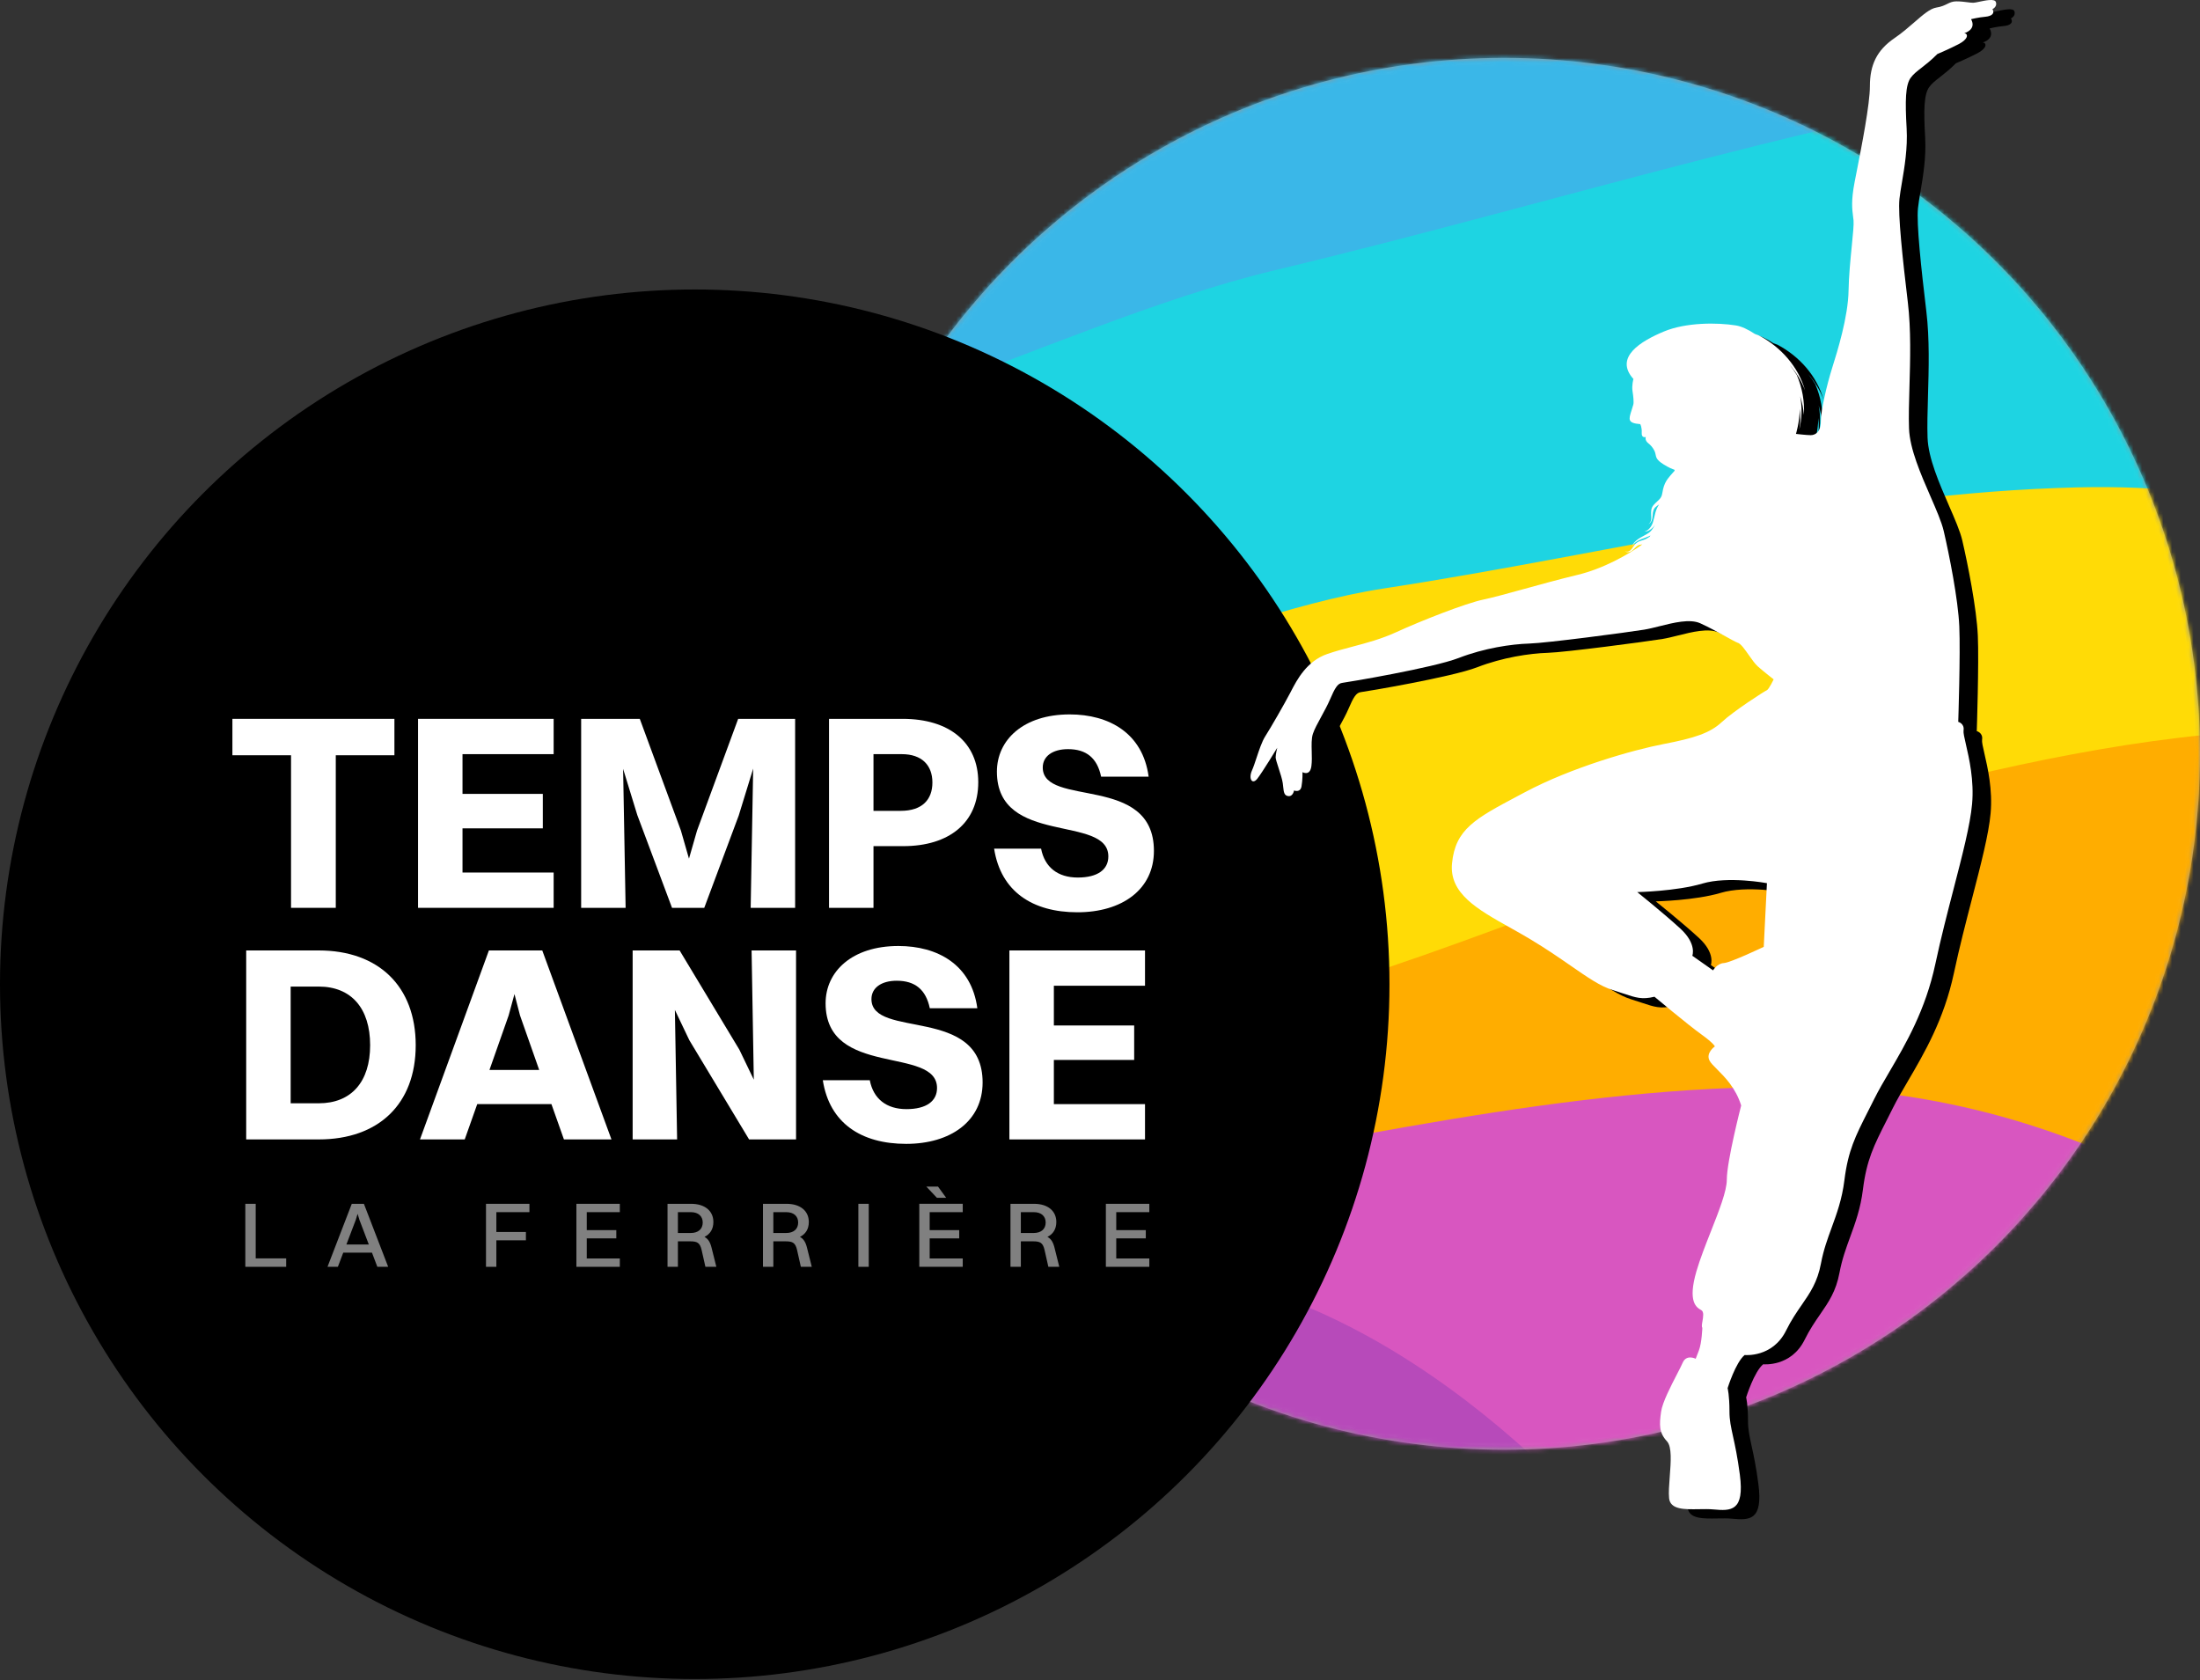 <svg xmlns="http://www.w3.org/2000/svg" width="512" height="391" viewBox="0 0 512 391" fill="none"><rect x="0" y="0" width="512" height="391" fill="#333333" stroke="none"/><circle cx="350.047" cy="175.426" r="161.454" fill="#D8D8D8" stroke="#979797"></circle><mask id="mask0_0_1229" style="mask-type:luminance" maskUnits="userSpaceOnUse" x="188" y="13" width="324" height="325"><circle cx="350.047" cy="175.426" r="161.454" fill="white" stroke="white"></circle></mask><g mask="url(#mask0_0_1229)"><path fill-rule="evenodd" clip-rule="evenodd" d="M684.88 -41.176C607.579 -76.667 544.218 -105.562 449.986 -92.905C381.611 -83.719 314.904 -61.851 248.243 -45.916C193.465 -32.823 127.62 7.458 70.779 0.287C-2.787 -8.993 -37.976 -81.693 -114.331 -86.351C-209.696 -92.168 -226.504 22.046 -252.766 74.396C-60.767 108.382 2.054 137.22 197.03 133.3C272.863 131.777 566.946 114.373 619.414 67.171C650.537 39.172 654.304 19.426 704.405 2.148L684.88 -41.176" fill="#3AB7E8"></path><path fill-rule="evenodd" clip-rule="evenodd" d="M733.388 67.605C656.086 32.171 592.724 3.32 498.493 15.957C430.12 25.13 363.411 46.964 296.75 62.872C241.973 75.945 176.127 116.163 119.286 109.003C45.719 99.737 10.532 27.152 -65.824 22.501C-161.189 16.694 -177.998 130.727 -204.258 182.996C-12.261 216.927 164.543 201.039 359.518 197.124C435.354 195.604 615.452 222.908 667.92 175.781C699.046 147.825 702.81 128.112 752.913 110.861L733.388 67.605" fill="#1ED4E2"></path><path fill-rule="evenodd" clip-rule="evenodd" d="M661.836 191.821C604.83 147.67 558.089 111.673 483.575 113.417C429.506 114.683 375.598 128.744 322.257 136.913C278.424 143.626 223.532 176.083 179.914 162.421C123.463 144.743 102.597 68.459 43.56 55.052C-30.178 38.308 -53.533 149.865 -78.688 198.863C67.764 254.709 206.871 259.22 359.048 277.741C418.236 284.945 556.019 332.825 601.118 291.954C627.869 267.712 632.579 248.523 673.144 237.115L661.836 191.821" fill="#FFDB06"></path><path fill-rule="evenodd" clip-rule="evenodd" d="M615.359 197.912C576.554 153.618 492.914 171.144 435.578 186.372C386.032 199.529 344.957 219.82 295.894 233.58C104.546 287.246 -54.598 163.274 -78.688 176.869C-62.703 196.879 24.883 355.311 43.705 371.233C69.955 393.436 322.04 343.676 352.127 338.116C421.455 325.307 478.225 363.23 539.364 333.42C569.761 318.599 645.259 409.846 673.144 390.07C673.144 390.07 648.415 235.646 615.359 197.912" fill="#FFAD00"></path><path fill-rule="evenodd" clip-rule="evenodd" d="M586.924 331.407C529.918 287.254 483.176 251.258 408.662 253.001C354.593 254.269 300.684 268.329 247.344 276.499C203.512 283.211 148.618 315.668 105 302.008C48.549 284.327 27.684 208.045 -31.354 194.638C-105.091 177.893 -128.446 289.451 -153.602 338.449C-7.149 394.292 131.957 398.806 284.134 417.326C343.323 424.531 481.107 472.411 526.205 431.54C552.958 407.296 557.666 388.109 598.23 376.701L586.924 331.407" fill="#D856C0"></path><path fill-rule="evenodd" clip-rule="evenodd" d="M618.716 572.901C557.819 528.971 489.24 487.828 438.227 431.972C402.617 392.985 374.137 346.558 328.867 317.278C242.481 261.405 171.271 318.746 89.852 347.523C45.202 363.305 -3.96 361.272 -50.656 363.624C-21.478 380.816 11.505 386.099 41.072 401.691C83.17 423.889 123.771 451.27 165.342 474.821C239.96 517.096 288.315 509.157 371.321 498.942C405.8 494.697 440.693 493.339 475.488 493.748L618.716 572.901" fill="#B74ABA"></path></g><circle cx="161.684" cy="229.051" r="161.684" fill="black"></circle><path d="M67.732 211.267H78.144V175.761H91.791V167.289H54.086V175.761H67.732V211.267Z" fill="white"></path><path d="M97.289 211.267H128.85V203.054H107.637V192.77H126.328V184.751H107.637V175.503H128.85V167.289H97.289V211.267Z" fill="white"></path><path d="M135.25 211.267H145.598L145.016 178.93L148.314 189.666L156.398 211.267H163.9L171.92 189.796L175.283 178.866L174.701 211.267H185.049V167.289H171.791L162.219 193.288L160.343 199.82L158.468 193.288L148.896 167.289H135.25V211.267Z" fill="white"></path><path fill-rule="evenodd" clip-rule="evenodd" d="M203.285 211.267H192.938V167.289H210.076C220.941 167.289 227.667 172.786 227.667 182.035C227.667 191.477 220.877 196.91 210.205 196.91H203.285V211.267ZM216.996 182.099C216.996 178.09 214.539 175.503 209.882 175.503H203.285V188.696H209.623C214.668 188.696 216.996 186.044 216.996 182.099Z" fill="white"></path><path d="M242.677 178.607C242.677 176.02 244.941 174.338 248.563 174.338C252.831 174.338 255.353 176.408 256.259 180.741H267.318C265.96 170.587 258.07 166.254 248.951 166.254C238.15 166.254 232.006 172.204 232.006 179.577C232.006 196.974 257.94 189.472 257.94 199.302C257.94 202.342 255.483 204.217 250.826 204.217C246.17 204.217 243.13 201.824 242.289 197.491H231.359C232.912 207.516 240.349 212.302 250.761 212.302C261.045 212.302 268.547 207.063 268.547 198.009C268.547 180.029 242.677 187.984 242.677 178.607Z" fill="white"></path><path fill-rule="evenodd" clip-rule="evenodd" d="M74.177 265.162H57.297V221.184H74.177C88.082 221.184 96.748 229.526 96.748 243.237C96.748 256.948 88.082 265.162 74.177 265.162ZM67.645 256.754H74.177C81.743 256.754 86.141 251.774 86.141 243.237C86.141 234.636 81.743 229.591 74.177 229.591H67.645V256.754Z" fill="white"></path><path fill-rule="evenodd" clip-rule="evenodd" d="M142.302 265.162H131.243L128.333 256.948H111.065L108.155 265.162H97.742L113.781 221.184H126.199L142.302 265.162ZM119.731 231.337L118.373 236.317L113.911 248.993H125.487L121.025 236.317L119.731 231.337Z" fill="white"></path><path d="M147.234 265.162H157.582L157.065 235.024L160.428 242.073L174.333 265.162H185.263V221.184H174.915L175.432 251.257L172.069 244.272L158.164 221.184H147.234V265.162Z" fill="white"></path><path d="M202.81 232.501C202.81 229.914 205.074 228.233 208.695 228.233C212.964 228.233 215.486 230.302 216.392 234.635H227.451C226.093 224.482 218.202 220.148 209.083 220.148C198.283 220.148 192.139 226.098 192.139 233.471C192.139 250.868 218.073 243.366 218.073 253.197C218.073 256.236 215.615 258.112 210.959 258.112C206.302 258.112 203.263 255.719 202.422 251.386H191.492C193.044 261.41 200.482 266.196 210.894 266.196C221.177 266.196 228.68 260.958 228.68 251.903C228.68 233.924 202.81 241.879 202.81 232.501Z" fill="white"></path><path d="M234.914 265.162H266.475V256.948H245.262V246.665H263.953V238.645H245.262V229.397H266.475V221.184H234.914V265.162Z" fill="white"></path><path opacity="0.5" d="M57.094 294.808H66.601V292.846H59.508V280.148H57.094V294.808Z" fill="white"></path><path opacity="0.5" fill-rule="evenodd" clip-rule="evenodd" d="M90.339 294.808H87.817L86.567 291.509H79.884L78.633 294.808H76.219L81.867 280.148H84.691L90.339 294.808ZM83.225 282.477L82.794 283.9L80.617 289.612H85.834L83.656 283.9L83.225 282.477Z" fill="white"></path><path opacity="0.5" d="M113.102 294.808H115.516V288.642H122.393V286.702H115.516V282.089H123.212V280.148H113.102V294.808Z" fill="white"></path><path opacity="0.5" d="M134.141 294.808H144.251V292.868H136.555V288.19H143.432V286.271H136.555V282.089H144.251V280.148H134.141V294.808Z" fill="white"></path><path opacity="0.5" fill-rule="evenodd" clip-rule="evenodd" d="M157.766 294.808H155.352V280.148H160.849C164.018 280.148 166.023 281.787 166.023 284.374C166.023 286.034 165.268 287.198 163.953 287.845C164.815 288.297 165.29 289.095 165.613 290.41L166.713 294.808H164.169L163.285 290.884C162.897 289.203 162.25 288.879 160.633 288.879H157.766V294.808ZM163.544 284.503C163.544 283.037 162.53 282.089 160.784 282.089H157.766V286.939H160.741C162.53 286.939 163.544 285.991 163.544 284.503Z" fill="white"></path><path opacity="0.5" fill-rule="evenodd" clip-rule="evenodd" d="M179.977 294.808H177.562V280.148H183.06C186.229 280.148 188.234 281.787 188.234 284.374C188.234 286.034 187.479 287.198 186.164 287.845C187.026 288.297 187.501 289.095 187.824 290.41L188.924 294.808H186.38L185.496 290.884C185.108 289.203 184.461 288.879 182.844 288.879H179.977V294.808ZM185.755 284.503C185.755 283.037 184.741 282.089 182.995 282.089H179.977V286.939H182.952C184.741 286.939 185.755 285.991 185.755 284.503Z" fill="white"></path><path opacity="0.5" d="M199.766 294.808H202.18V280.148H199.766V294.808Z" fill="white"></path><path opacity="0.5" fill-rule="evenodd" clip-rule="evenodd" d="M218.3 276.137L220.197 278.745H218.041L215.584 276.137H218.3ZM224.056 294.806H213.945V280.146H224.056V282.087H216.36V286.269H223.237V288.188H216.36V292.866H224.056V294.806Z" fill="white"></path><path opacity="0.5" fill-rule="evenodd" clip-rule="evenodd" d="M237.579 294.808H235.164V280.148H240.661C243.83 280.148 245.835 281.787 245.835 284.374C245.835 286.034 245.081 287.198 243.766 287.845C244.628 288.297 245.102 289.095 245.426 290.41L246.525 294.808H243.981L243.097 290.884C242.709 289.203 242.063 288.879 240.446 288.879H237.579V294.808ZM243.356 284.503C243.356 283.037 242.343 282.089 240.597 282.089H237.579V286.939H240.554C242.343 286.939 243.356 285.991 243.356 284.503Z" fill="white"></path><path opacity="0.5" d="M257.367 294.808H267.478V292.868H259.782V288.19H266.659V286.271H259.782V282.089H267.478V280.148H257.367V294.808Z" fill="white"></path><path fill-rule="evenodd" clip-rule="evenodd" d="M296.732 178.542C296.358 179.671 296.008 180.725 295.677 181.462L295.682 181.453C294.814 183.381 295.744 184.873 296.92 183.381C298.097 181.889 301.564 176.17 301.564 176.17C301.564 176.17 301.191 177.598 301.191 178.408C301.191 178.793 301.512 179.782 301.874 180.897C302.275 182.129 302.725 183.516 302.846 184.409C302.887 184.709 302.918 184.991 302.946 185.254C303.078 186.485 303.163 187.284 304.101 187.418C305.239 187.583 305.47 186.113 305.47 186.113C305.47 186.113 306.933 186.719 307.211 185.158C307.489 183.596 307.442 181.847 307.442 181.847C307.442 181.847 309.184 182.872 309.509 180.447C309.65 179.398 309.618 178.213 309.586 177.049C309.545 175.523 309.505 174.034 309.857 172.941C310.19 171.9 310.976 170.46 311.813 168.924C312.526 167.616 313.277 166.239 313.818 164.981C314.995 162.246 315.613 161.187 316.729 161.064C317.844 160.939 337.841 157.581 343.784 155.281C349.726 152.979 356.042 152.049 360.19 151.923C364.338 151.8 383.097 149.314 386.936 148.691C387.999 148.519 389.217 148.214 390.496 147.894C393.836 147.058 397.582 146.12 400.001 147.199C401.881 148.038 404.075 149.252 405.845 150.231C407.22 150.991 408.339 151.61 408.853 151.8C409.504 152.04 410.383 153.29 411.29 154.579C412.021 155.621 412.772 156.688 413.435 157.27C414.921 158.575 417.088 160.254 417.088 160.254C417.088 160.254 415.972 162.615 415.477 162.802C414.982 162.989 407.738 167.652 405.014 170.2C402.29 172.751 398.637 173.93 391.518 175.299C384.399 176.668 370.096 180.707 359.138 186.552C358.581 186.849 358.039 187.136 357.512 187.416C347.669 192.643 343 195.122 342.237 203.088C341.565 210.079 348.112 213.749 355.72 218.014C357.246 218.869 358.815 219.749 360.376 220.683C364.185 222.963 367.285 225.11 369.948 226.953C373.82 229.634 376.769 231.676 379.631 232.56C380.569 232.85 381.374 233.118 382.089 233.357C385.052 234.346 386.457 234.815 389.351 234.113C389.351 234.113 397.152 240.642 400.184 242.818C403.217 244.995 403.403 245.679 403.403 245.679C403.403 245.679 401.236 247.171 402.165 248.973C402.459 249.543 403.117 250.2 403.938 251.02C405.716 252.796 408.261 255.337 409.532 259.419C409.532 259.419 406.188 272.351 406.188 276.704C406.188 279.333 404.382 283.912 402.487 288.716C401.244 291.865 399.964 295.112 399.13 297.967C397.027 305.178 399.13 306.421 400.246 307.044C400.906 307.413 400.698 308.609 400.521 309.627C400.398 310.328 400.291 310.945 400.493 311.148C400.493 311.148 400.371 314.694 399.689 316.434C399.008 318.175 398.946 318.362 398.946 318.362C398.946 318.362 396.782 317.244 395.914 319.295C395.661 319.892 395.168 320.846 394.584 321.975C393.162 324.726 391.206 328.512 390.898 330.671C390.467 333.716 390.403 335.583 392.261 337.572C393.445 338.84 393.17 342.405 392.911 345.759C392.763 347.667 392.621 349.506 392.756 350.814C393.03 353.484 396.324 353.427 399.675 353.37C400.85 353.35 402.033 353.329 403.094 353.426C407.181 353.801 410.339 353.862 409.223 345.344C408.682 341.211 408.097 338.541 407.639 336.448C407.153 334.227 406.808 332.654 406.808 330.671C406.808 326.819 406.374 325.201 406.374 325.201C406.374 325.201 408.23 319.231 410.336 317.49C410.336 317.49 416.838 318.175 419.995 311.771C421.18 309.369 422.434 307.553 423.607 305.854C425.562 303.023 427.293 300.516 428.105 296.165C428.685 293.059 429.634 290.459 430.597 287.825C431.791 284.557 433.004 281.236 433.552 276.83C434.412 269.922 436.111 266.573 439.056 260.766C439.503 259.884 439.979 258.946 440.485 257.93C441.487 255.917 442.725 253.802 444.064 251.517C447.85 245.051 452.436 237.22 454.724 226.472C455.996 220.491 457.541 214.531 458.971 209.016C461.018 201.115 462.83 194.126 463.267 189.293C463.767 183.768 462.584 178.638 461.833 175.381C461.468 173.801 461.205 172.662 461.286 172.133C461.534 170.518 460.048 170.144 460.048 170.144C460.048 170.144 460.574 154.289 460.296 147.948C460.018 141.606 457.973 131.347 456.674 125.751C456.181 123.631 454.941 120.786 453.575 117.654C451.339 112.525 448.767 106.626 448.595 101.878C448.493 99.078 448.59 95.74 448.695 92.138C448.877 85.906 449.082 78.885 448.316 72.502C447.109 62.43 445.993 52.08 446.366 48.442C446.474 47.388 446.691 46.106 446.936 44.661C447.536 41.121 448.303 36.598 448.038 32.029C447.668 25.595 447.76 21.957 448.967 20.278C449.586 19.418 450.423 18.767 451.492 17.935C452.511 17.142 453.741 16.186 455.191 14.73C455.191 14.73 457.745 13.657 460.112 12.444C462.48 11.232 462.402 9.989 461.459 9.88C461.459 9.88 464.383 9.089 463.036 6.616C463.036 6.616 464.756 6.197 466.333 6.058C467.913 5.918 468.609 5.22 468.005 4.286C468.005 4.286 469.212 3.728 468.795 2.607C468.498 1.811 466.429 2.248 464.928 2.564C464.323 2.692 463.81 2.8 463.543 2.8C463.152 2.8 462.703 2.742 462.184 2.675C461.468 2.583 460.617 2.473 459.595 2.473C458.699 2.473 458.138 2.749 457.487 3.07C456.856 3.381 456.14 3.734 454.952 3.918C453.511 4.141 451.822 5.609 449.807 7.36C448.445 8.544 446.933 9.858 445.248 11.005C441.066 13.85 439.489 17.303 439.489 22.197C439.489 26.414 437.558 36.241 436.401 42.131C436.215 43.078 436.049 43.922 435.914 44.626C435.102 48.864 435.354 50.832 435.568 52.505C435.611 52.838 435.652 53.16 435.683 53.485C435.769 54.391 435.547 56.635 435.274 59.389C434.958 62.589 434.572 66.477 434.523 69.758C434.429 75.866 431.922 83.931 430.714 87.756C429.507 91.578 428.069 97.64 428.069 100.205C428.069 102.77 426.725 103.423 425.701 103.423C424.677 103.423 422.279 103.127 422.279 103.127C422.279 103.127 423.103 100.582 423.175 97.288C423.339 98.895 423.314 100.529 423.056 102.141C423.668 99.632 423.754 96.972 423.264 94.385C423.709 95.782 424.007 97.232 424.127 98.716C424.321 95.592 423.74 92.38 422.474 89.413C421.973 88.577 421.403 87.795 420.799 87.043C422.332 88.798 423.587 90.804 424.396 93.039C422.889 87.56 418.78 82.906 413.658 80.221C413.465 80.14 413.269 80.07 413.072 79.999C412.951 79.956 412.829 79.912 412.709 79.866C411.126 78.813 409.588 78.095 408.291 77.888C404.018 77.204 396.712 77.142 391.513 79.319C386.313 81.495 379.873 85.255 384.455 90.354C384.455 90.354 384.035 91.843 384.243 93.176C384.435 94.419 384.583 95.766 384.421 96.335C384.285 96.818 384.145 97.253 384.02 97.645C383.332 99.785 383.064 100.622 386.046 100.859C386.046 100.859 386.463 101.585 386.385 102.895C386.307 104.2 387.345 103.842 387.345 103.842C387.345 103.842 386.992 104.605 387.966 105.351C388.386 105.672 388.956 106.265 389.359 107.092C389.513 107.405 389.566 107.68 389.617 107.948C389.745 108.611 389.863 109.224 391.479 110.232C392.698 110.992 393.527 111.324 393.994 111.469C394.013 111.534 394.023 111.569 394.036 111.615C394.041 111.636 394.048 111.66 394.055 111.69C393.928 111.836 393.798 111.98 393.667 112.126C393.26 112.579 392.845 113.04 392.464 113.556C392.364 113.69 392.267 113.83 392.172 113.975C391.66 114.783 391.374 115.716 391.226 116.663C391.148 117.16 391.045 117.599 390.812 117.957C390.616 118.274 390.308 118.555 389.974 118.861C389.722 119.091 389.456 119.334 389.212 119.616C388.503 120.368 388.548 121.24 388.589 122.053C388.631 122.866 388.669 123.621 387.952 124.142C388.703 123.804 388.889 122.837 388.928 122.08C388.964 121.278 389.106 120.566 389.665 120.116C389.885 119.915 390.141 119.742 390.41 119.56L390.422 119.552C390.261 119.812 390.099 120.071 389.963 120.365C389.65 121.046 389.494 121.72 389.347 122.354C389.327 122.44 389.307 122.526 389.287 122.611C389.123 123.323 388.95 123.991 388.592 124.586C388.241 125.176 387.715 125.704 386.997 125.871C387.726 125.882 388.447 125.466 388.973 124.916C389.165 124.723 389.32 124.494 389.473 124.269L389.498 124.231C389.051 125.106 388.561 125.877 387.712 126.36C387.414 126.552 387.092 126.724 386.763 126.898C386.389 127.097 386.008 127.3 385.645 127.542C384.975 127.989 384.343 128.612 384.135 129.403C384.452 128.659 385.111 128.179 385.793 127.846C386.165 127.665 386.557 127.523 386.958 127.379C387.297 127.257 387.642 127.133 387.985 126.98C388.114 126.928 388.238 126.86 388.362 126.793C388.377 126.785 388.393 126.776 388.408 126.768C388.355 126.852 388.311 126.938 388.255 127.022C388.274 127.017 388.297 127.011 388.316 127.008C388.301 127.015 388.286 127.024 388.27 127.033C388.254 127.043 388.238 127.052 388.222 127.059C387.793 127.371 387.331 127.626 386.819 127.796C386.715 127.832 386.604 127.866 386.488 127.901C386.033 128.04 385.507 128.2 385.072 128.578C384.762 128.858 384.555 129.17 384.359 129.464C384.229 129.66 384.104 129.849 383.957 130.014C383.626 130.422 383.027 130.724 382.502 130.422C382.947 130.836 383.715 130.665 384.174 130.274C384.389 130.107 384.58 129.915 384.762 129.731C384.992 129.499 385.21 129.279 385.451 129.137C385.757 128.95 386.121 128.891 386.536 128.844C383.164 131.26 377.449 134.498 371.393 135.951C367.208 136.954 362.772 138.179 358.862 139.258C355.021 140.318 351.687 141.238 349.601 141.67C345.392 142.542 334.99 146.643 329.295 149.255C325.762 150.875 322.349 151.778 319.068 152.645C317.061 153.175 315.103 153.693 313.198 154.354C308.41 156.016 306.162 160.348 304.782 163.006C304.717 163.131 304.654 163.252 304.593 163.369C303.23 165.979 300.011 171.574 298.773 173.502C298.008 174.693 297.338 176.716 296.732 178.542ZM385.346 209.762C385.346 209.762 394.446 209.573 400.484 207.781L400.481 207.778C406.518 205.985 415.527 207.685 415.527 207.685L414.784 222.502C414.784 222.502 407.075 226.183 405.497 226.276C403.92 226.372 402.991 227.975 402.991 227.975L398.161 224.577C398.161 224.577 399.276 221.84 395.376 218.255C391.475 214.67 385.346 209.762 385.346 209.762Z" fill="black"></path><path fill-rule="evenodd" clip-rule="evenodd" d="M292.42 176.386C292.045 177.515 291.696 178.569 291.364 179.305L291.37 179.297C290.502 181.225 291.431 182.717 292.608 181.225C293.785 179.733 297.251 174.014 297.251 174.014C297.251 174.014 296.878 175.442 296.878 176.252C296.878 176.637 297.2 177.626 297.562 178.74C297.962 179.973 298.412 181.359 298.534 182.253C298.575 182.553 298.605 182.835 298.633 183.098C298.765 184.329 298.851 185.128 299.788 185.262C300.926 185.427 301.157 183.957 301.157 183.957C301.157 183.957 302.62 184.563 302.899 183.002C303.177 181.44 303.13 179.691 303.13 179.691C303.13 179.691 304.871 180.716 305.197 178.291C305.337 177.242 305.305 176.056 305.274 174.893C305.233 173.367 305.192 171.878 305.544 170.784C305.878 169.743 306.663 168.303 307.5 166.768C308.214 165.46 308.965 164.083 309.506 162.825C310.683 160.09 311.3 159.031 312.416 158.908C313.532 158.782 333.529 155.424 339.471 153.125C345.414 150.823 351.729 149.893 355.877 149.767C360.025 149.644 378.784 147.158 382.624 146.534C383.686 146.363 384.905 146.058 386.183 145.738C389.524 144.901 393.27 143.964 395.688 145.043C397.568 145.882 399.763 147.096 401.532 148.074C402.908 148.835 404.026 149.453 404.541 149.644C405.192 149.884 406.07 151.133 406.977 152.423C407.709 153.464 408.459 154.531 409.123 155.114C410.608 156.419 412.776 158.098 412.776 158.098C412.776 158.098 411.66 160.459 411.165 160.646C410.67 160.833 403.425 165.496 400.701 168.044C397.978 170.594 394.325 171.773 387.206 173.142C380.086 174.511 365.784 178.551 354.826 184.396C354.269 184.692 353.727 184.98 353.2 185.26C343.356 190.487 338.688 192.966 337.925 200.932C337.253 207.922 343.8 211.593 351.408 215.858C352.934 216.713 354.502 217.592 356.064 218.527C359.872 220.807 362.972 222.953 365.635 224.797C369.508 227.478 372.456 229.519 375.318 230.403C376.257 230.693 377.062 230.962 377.776 231.201C380.739 232.19 382.145 232.659 385.039 231.957C385.039 231.957 392.839 238.486 395.872 240.662C398.904 242.838 399.091 243.523 399.091 243.523C399.091 243.523 396.923 245.015 397.853 246.817C398.146 247.387 398.804 248.044 399.625 248.864C401.404 250.64 403.948 253.18 405.219 257.263C405.219 257.263 401.875 270.195 401.875 274.548C401.875 277.177 400.069 281.756 398.174 286.559C396.932 289.709 395.651 292.955 394.817 295.811C392.714 303.022 394.817 304.265 395.933 304.888C396.593 305.257 396.385 306.453 396.208 307.47C396.086 308.172 395.979 308.789 396.181 308.992C396.181 308.992 396.058 312.537 395.377 314.278C394.695 316.018 394.634 316.206 394.634 316.206C394.634 316.206 392.469 315.088 391.601 317.139C391.349 317.735 390.855 318.69 390.272 319.819C388.85 322.57 386.893 326.356 386.585 328.515C386.154 331.56 386.09 333.426 387.949 335.415C389.133 336.683 388.857 340.249 388.598 343.602C388.451 345.51 388.309 347.35 388.444 348.658C388.718 351.328 392.012 351.271 395.362 351.214C396.538 351.193 397.72 351.173 398.782 351.27C402.869 351.645 406.026 351.706 404.911 343.188C404.369 339.054 403.785 336.385 403.326 334.291C402.84 332.07 402.496 330.498 402.496 328.515C402.496 324.662 402.062 323.045 402.062 323.045C402.062 323.045 403.917 317.074 406.023 315.334C406.023 315.334 412.525 316.018 415.683 309.615C416.867 307.213 418.121 305.397 419.295 303.698C421.25 300.867 422.981 298.36 423.792 294.009C424.372 290.902 425.322 288.303 426.284 285.669C427.478 282.4 428.691 279.08 429.24 274.673C430.1 267.766 431.798 264.417 434.743 258.61C435.191 257.728 435.666 256.79 436.173 255.774C437.174 253.761 438.413 251.646 439.751 249.361C443.538 242.895 448.123 235.064 450.411 224.316C451.684 218.334 453.229 212.375 454.658 206.859C456.706 198.959 458.517 191.97 458.955 187.136C459.455 181.612 458.271 176.482 457.52 173.225C457.156 171.645 456.893 170.506 456.974 169.977C457.221 168.362 455.736 167.988 455.736 167.988C455.736 167.988 456.262 152.133 455.983 145.791C455.705 139.449 453.66 129.191 452.361 123.595C451.869 121.474 450.628 118.63 449.263 115.498C447.027 110.369 444.455 104.47 444.282 99.722C444.18 96.922 444.278 93.584 444.383 89.982C444.564 83.749 444.769 76.729 444.004 70.346C442.797 60.274 441.681 49.923 442.054 46.286C442.162 45.231 442.379 43.95 442.624 42.505C443.224 38.964 443.991 34.442 443.726 29.872C443.356 23.438 443.448 19.801 444.655 18.122C445.273 17.262 446.111 16.61 447.18 15.779C448.199 14.986 449.428 14.03 450.878 12.573C450.878 12.573 453.432 11.501 455.8 10.288C458.167 9.076 458.089 7.832 457.146 7.723C457.146 7.723 460.07 6.933 458.724 4.46C458.724 4.46 460.443 4.041 462.02 3.901C463.601 3.762 464.296 3.063 463.693 2.13C463.693 2.13 464.9 1.571 464.483 0.451C464.185 -0.345 462.116 0.091 460.615 0.408C460.01 0.536 459.497 0.644 459.23 0.644C458.839 0.644 458.391 0.586 457.871 0.519C457.155 0.427 456.304 0.317 455.282 0.317C454.386 0.317 453.826 0.593 453.174 0.914C452.543 1.225 451.827 1.577 450.639 1.761C449.198 1.985 447.51 3.452 445.495 5.204C444.132 6.388 442.621 7.702 440.935 8.849C436.754 11.693 435.177 15.146 435.177 20.041C435.177 24.258 433.246 34.085 432.088 39.975C431.902 40.921 431.736 41.766 431.602 42.469C430.79 46.707 431.042 48.676 431.256 50.349C431.299 50.682 431.34 51.003 431.371 51.328C431.457 52.235 431.235 54.478 430.962 57.233C430.645 60.432 430.26 64.321 430.211 67.602C430.116 73.709 427.609 81.775 426.402 85.6C425.195 89.421 423.756 95.484 423.756 98.049C423.756 100.613 422.413 101.267 421.389 101.267C420.365 101.267 417.967 100.971 417.967 100.971C417.967 100.971 418.79 98.426 418.863 95.132C419.027 96.738 419.002 98.373 418.743 99.985C419.355 97.476 419.441 94.816 418.952 92.229C419.397 93.626 419.694 95.076 419.814 96.56C420.009 93.436 419.427 90.223 418.162 87.256C417.661 86.421 417.09 85.639 416.487 84.887C418.02 86.642 419.274 88.648 420.084 90.883C418.576 85.404 414.467 80.75 409.345 78.065C409.153 77.984 408.956 77.913 408.76 77.843C408.638 77.799 408.517 77.756 408.397 77.71C406.814 76.657 405.275 75.939 403.979 75.732C399.705 75.048 392.4 74.986 387.2 77.162C382.001 79.339 375.56 83.099 380.142 88.198C380.142 88.198 379.722 89.687 379.931 91.019C380.123 92.263 380.27 93.609 380.109 94.179C379.972 94.662 379.833 95.097 379.707 95.488C379.02 97.629 378.751 98.466 381.733 98.702C381.733 98.702 382.151 99.429 382.073 100.739C381.995 102.044 383.033 101.686 383.033 101.686C383.033 101.686 382.679 102.449 383.653 103.195C384.073 103.516 384.643 104.108 385.047 104.935C385.2 105.248 385.253 105.524 385.305 105.792C385.433 106.455 385.551 107.068 387.167 108.075C388.385 108.835 389.214 109.168 389.682 109.313C389.701 109.378 389.711 109.413 389.723 109.459C389.729 109.48 389.735 109.504 389.743 109.534C389.615 109.679 389.485 109.824 389.354 109.97C388.947 110.423 388.533 110.884 388.152 111.4C388.051 111.534 387.954 111.674 387.86 111.819C387.348 112.627 387.061 113.56 386.914 114.507C386.836 115.004 386.733 115.443 386.499 115.8C386.304 116.117 385.996 116.399 385.661 116.704C385.41 116.934 385.143 117.178 384.899 117.46C384.191 118.212 384.235 119.083 384.277 119.897C384.318 120.71 384.356 121.465 383.639 121.986C384.39 121.648 384.577 120.681 384.616 119.924C384.652 119.122 384.794 118.41 385.353 117.96C385.572 117.759 385.829 117.585 386.097 117.404L386.11 117.395C385.948 117.655 385.787 117.915 385.651 118.208C385.337 118.889 385.181 119.564 385.035 120.197C385.014 120.284 384.995 120.37 384.975 120.455C384.81 121.167 384.638 121.835 384.279 122.43C383.928 123.019 383.403 123.547 382.685 123.715C383.414 123.726 384.134 123.31 384.66 122.76C384.853 122.566 385.007 122.338 385.16 122.113L385.186 122.075C384.738 122.95 384.248 123.721 383.4 124.204C383.102 124.396 382.779 124.568 382.45 124.742C382.077 124.941 381.695 125.143 381.333 125.386C380.662 125.833 380.031 126.456 379.822 127.246C380.139 126.503 380.799 126.023 381.48 125.69C381.852 125.509 382.245 125.367 382.645 125.223C382.985 125.101 383.329 124.977 383.673 124.824C383.801 124.772 383.926 124.704 384.049 124.637C384.065 124.628 384.08 124.62 384.095 124.612C384.043 124.696 383.998 124.782 383.942 124.866C383.962 124.86 383.984 124.855 384.004 124.852C383.988 124.859 383.973 124.868 383.957 124.877C383.942 124.886 383.926 124.895 383.909 124.902C383.481 125.215 383.019 125.469 382.507 125.64C382.403 125.676 382.291 125.71 382.175 125.745C381.72 125.883 381.194 126.044 380.76 126.422C380.449 126.702 380.242 127.014 380.047 127.308C379.916 127.504 379.791 127.693 379.644 127.858C379.313 128.266 378.715 128.568 378.189 128.266C378.634 128.68 379.402 128.509 379.861 128.118C380.077 127.951 380.267 127.759 380.45 127.575C380.68 127.342 380.898 127.123 381.138 126.981C381.444 126.794 381.809 126.735 382.223 126.688C378.851 129.104 373.137 132.342 367.08 133.795C362.896 134.798 358.46 136.023 354.55 137.102C350.708 138.162 347.375 139.082 345.289 139.514C341.079 140.385 330.677 144.487 324.983 147.099C321.45 148.719 318.036 149.621 314.756 150.488C312.748 151.019 310.79 151.537 308.886 152.197C304.097 153.86 301.849 158.191 300.469 160.85C300.405 160.975 300.342 161.096 300.281 161.213C298.918 163.822 295.699 169.418 294.461 171.346C293.696 172.537 293.025 174.56 292.42 176.386ZM381.033 207.606C381.033 207.606 390.134 207.417 396.171 205.624L396.169 205.622C402.206 203.829 411.215 205.528 411.215 205.528L410.472 220.346C410.472 220.346 402.762 224.027 401.185 224.12C399.607 224.216 398.678 225.819 398.678 225.819L393.848 222.421C393.848 222.421 394.964 219.684 391.063 216.099C387.163 212.514 381.033 207.606 381.033 207.606Z" fill="white"></path></svg>